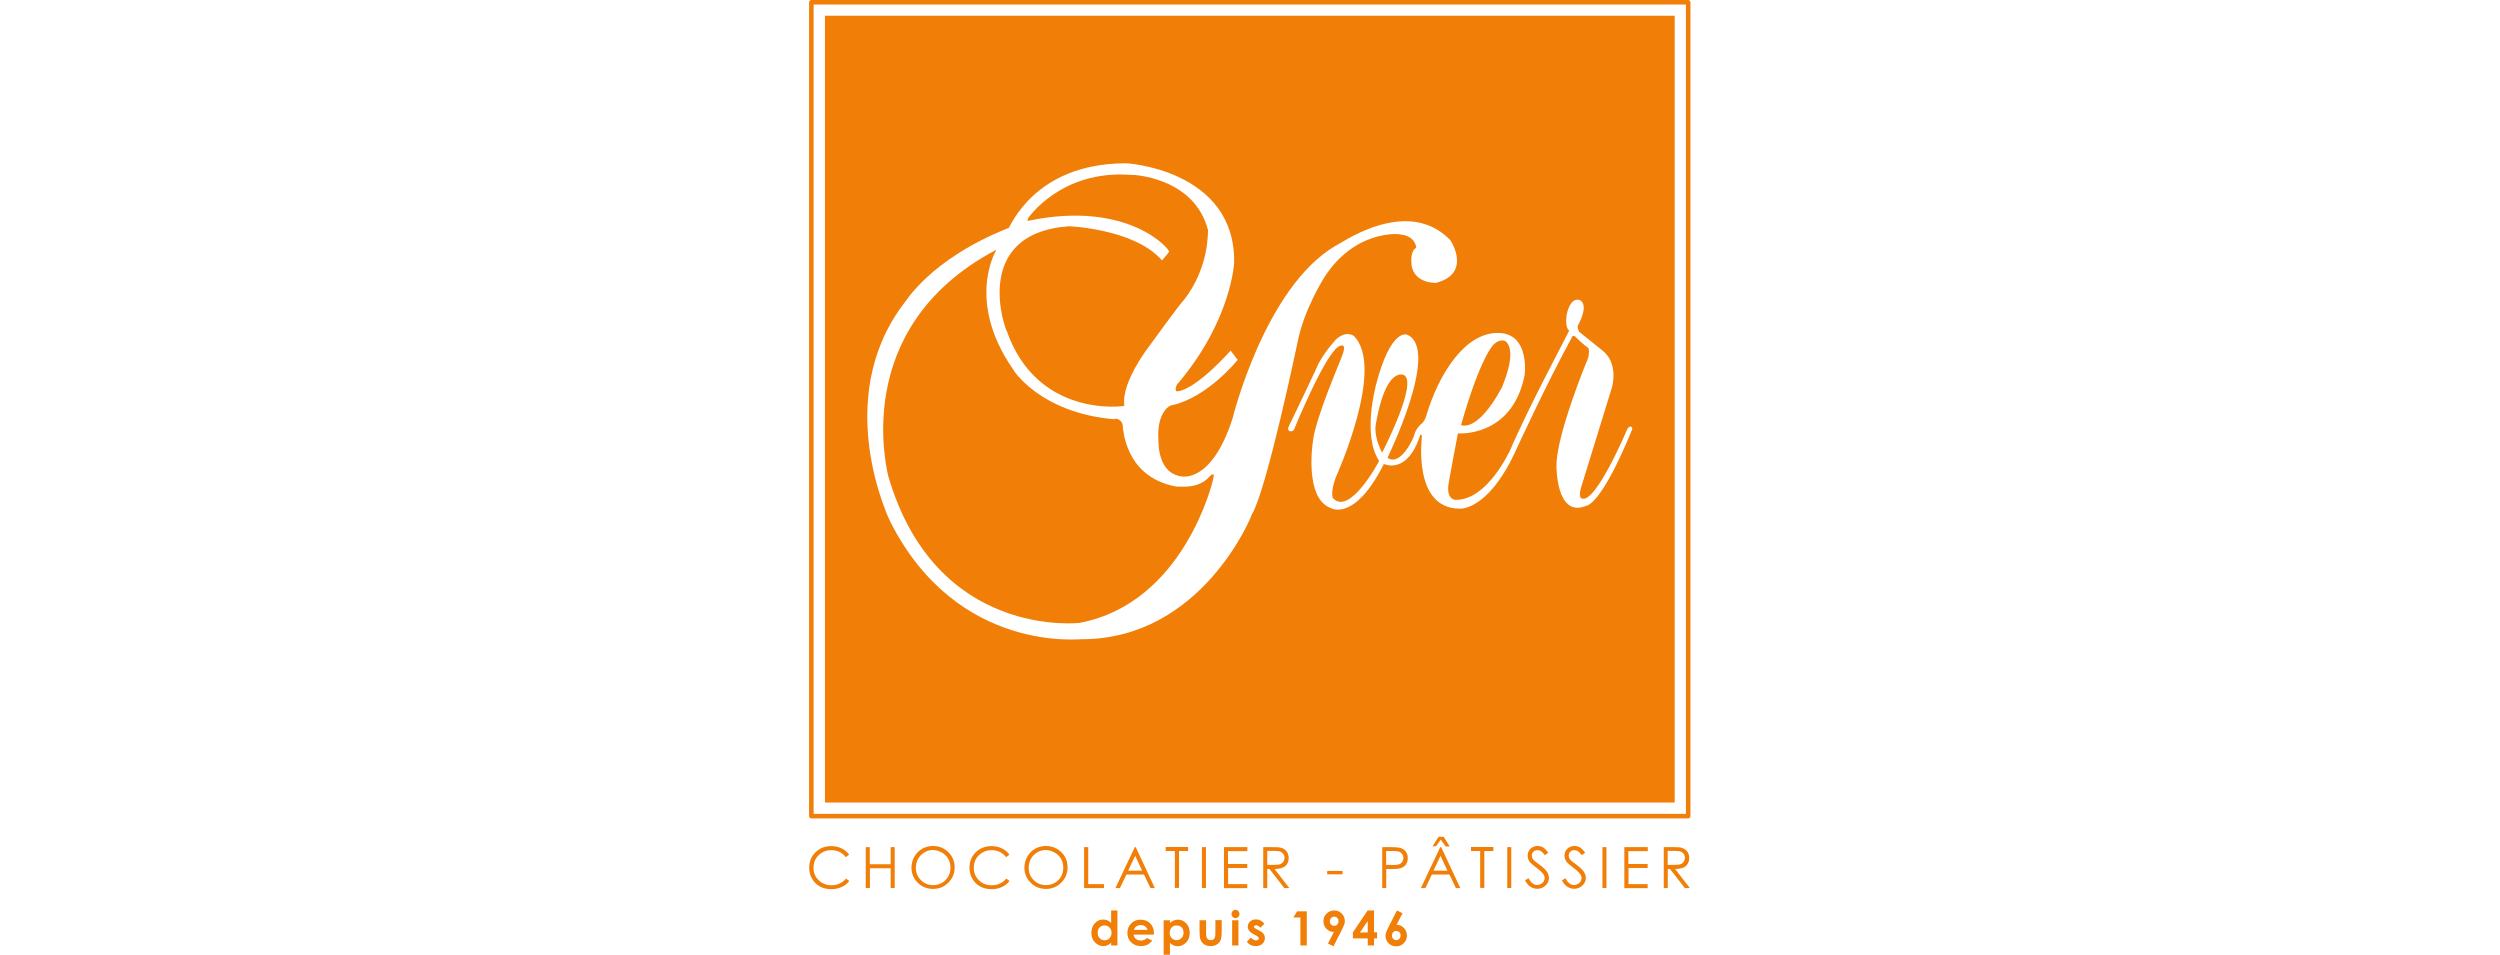 <svg enable-background="new 0 0 700 759.1" height="210" viewBox="0 0 550 210" width="550" xmlns="http://www.w3.org/2000/svg"><g fill="#f07e07" transform="matrix(.277 0 0 .277 178 0)"><path d="m239.9 723.1h5v27.8h-5v-2.1c-1 .9-2 1.6-3 2s-2.1.6-3.2.6c-2.6 0-4.8-1-6.7-3s-2.8-4.5-2.8-7.5c0-3.1.9-5.6 2.7-7.6s4-3 6.7-3c1.2 0 2.3.2 3.4.7s2 1.1 2.9 2zm-5.3 11.9c-1.6 0-2.8.6-3.9 1.6-1 1.1-1.5 2.5-1.5 4.2s.5 3.2 1.6 4.3c1 1.1 2.3 1.7 3.9 1.7s2.9-.6 3.9-1.6c1-1.1 1.6-2.5 1.6-4.3 0-1.7-.5-3.2-1.6-4.2-1.1-1.2-2.4-1.7-4-1.7z"/><path d="m273.8 742.3h-16.1c.2 1.4.9 2.6 1.9 3.4s2.3 1.3 3.9 1.3c1.9 0 3.5-.7 4.8-2l4.2 2c-1.1 1.5-2.3 2.6-3.8 3.3s-3.2 1.1-5.2 1.1c-3.1 0-5.7-1-7.7-3s-3-4.5-3-7.4c0-3.1 1-5.6 3-7.6s4.4-3 7.4-3c3.2 0 5.7 1 7.7 3s3 4.7 3 8zm-5-3.9c-.3-1.1-1-2-2-2.7s-2.1-1-3.4-1c-1.4 0-2.6.4-3.7 1.2-.7.5-1.3 1.4-1.8 2.6h10.9z"/><path d="m286.6 730.9v2.2c.9-.9 1.9-1.6 2.9-2 1.1-.4 2.2-.7 3.4-.7 2.6 0 4.8 1 6.7 3 1.8 2 2.7 4.5 2.7 7.6 0 3-.9 5.5-2.8 7.5s-4.1 3-6.7 3c-1.2 0-2.2-.2-3.2-.6s-2-1.1-3-2v9.4h-5v-27.4zm5.3 4.1c-1.6 0-2.9.5-3.9 1.6s-1.6 2.5-1.6 4.2c0 1.8.5 3.2 1.6 4.3 1 1.1 2.4 1.6 3.9 1.6s2.8-.6 3.9-1.7 1.6-2.5 1.6-4.3c0-1.7-.5-3.1-1.5-4.2-1.1-1-2.4-1.5-4-1.5z"/><path d="m310.2 730.9h5.1v9.6c0 1.9.1 3.2.4 3.9s.7 1.3 1.2 1.7c.6.4 1.3.6 2.1.6s1.6-.2 2.1-.6c.6-.4 1-1 1.3-1.8.2-.6.3-1.8.3-3.7v-9.8h5v8.5c0 3.5-.3 5.9-.8 7.2-.7 1.6-1.7 2.8-3 3.6s-3 1.3-5 1.3c-2.2 0-4-.5-5.3-1.5-1.4-1-2.3-2.3-2.9-4.1-.4-1.2-.6-3.4-.6-6.6v-8.3z"/><path d="m338.6 722.6c.9 0 1.6.3 2.3 1 .6.6.9 1.4.9 2.3s-.3 1.7-.9 2.3-1.4 1-2.2 1c-.9 0-1.7-.3-2.3-1-.6-.6-.9-1.4-.9-2.3s.3-1.6.9-2.3c.5-.7 1.3-1 2.2-1zm-2.6 8.3h5v20h-5z"/><path d="m361.6 733.7-3.1 3.1c-1.3-1.3-2.4-1.9-3.4-1.9-.6 0-1 .1-1.3.4-.3.2-.5.5-.5.9 0 .3.1.5.3.7s.7.5 1.5.9l1.8.9c1.9 1 3.3 1.9 4 2.9s1.1 2.2 1.1 3.5c0 1.8-.7 3.3-2 4.5s-3.1 1.8-5.3 1.8c-2.9 0-5.3-1.1-7-3.4l3.1-3.4c.6.7 1.3 1.2 2.1 1.7.8.4 1.5.6 2.1.6.7 0 1.2-.2 1.6-.5s.6-.7.6-1.1c0-.8-.7-1.5-2.2-2.3l-1.7-.9c-3.2-1.6-4.9-3.7-4.9-6.1 0-1.6.6-2.9 1.8-4.1 1.2-1.1 2.8-1.7 4.7-1.7 1.3 0 2.5.3 3.7.9 1.3.7 2.2 1.5 3 2.6z"/><path d="m387.6 723.8h7.7v27.1h-5.1v-22.2h-5.6z"/><path d="m416.5 751.6-4.4-2.2 4.7-9.2c-2.3 0-4.3-.8-5.9-2.5-1.6-1.6-2.4-3.7-2.4-6.1s.8-4.4 2.5-6c1.6-1.6 3.6-2.5 6-2.5s4.5.8 6.1 2.5 2.4 3.6 2.4 5.9c0 .8-.1 1.7-.4 2.5s-.8 2.1-1.7 3.9zm.6-16.3c1 0 1.8-.3 2.4-1s1-1.6 1-2.6c0-1.1-.3-1.9-1-2.6s-1.5-1.1-2.4-1.1c-1 0-1.8.4-2.5 1.1s-1 1.6-1 2.6.3 1.9 1 2.6 1.5 1 2.5 1z"/><path d="m443.6 723.1h5.1v17.4h2.4v4.8h-2.4v5.6h-5v-5.6h-11.8v-4.8zm.1 17.5v-9.1l-6.2 9.1z"/><path d="m466.9 723.1 4.4 2.2-4.7 9.2c2.3 0 4.2.8 5.8 2.5 1.6 1.6 2.4 3.7 2.4 6.1s-.8 4.4-2.5 6c-1.6 1.6-3.6 2.5-6 2.5s-4.5-.8-6.1-2.5-2.4-3.6-2.4-5.8c0-.8.1-1.7.4-2.5s.8-2.2 1.7-3.9zm-.6 16.3c-1 0-1.8.3-2.4 1s-1 1.6-1 2.6.3 1.9 1 2.6 1.5 1.1 2.4 1.1c1 0 1.8-.4 2.5-1.1s1-1.6 1-2.7c0-1-.3-1.9-1-2.6-.7-.5-1.5-.9-2.5-.9z"/><path d="m550.3 307.6c-.2-.2 12.3-26.7 3.5-36 0-.2-3.9-3.7-10.1 2 0 0-10.3 9.1-25.9 64 0-.1 12.7 6.8 32.5-30z"/><path d="m317.9 378.6c-9 10.7-25.9 7.3-25.9 7.9-41.7-7.3-42.2-46.8-42.8-46.2.6-7.9-6.8-8.4-6.8-7.3-59.2-5.1-80.6-39.4-80.6-40-37.8-54.6-13-94.7-13-94.7-118.8 62.6-85.5 179.2-86.1 179.2 37.7 130.7 152.1 117.2 152.1 117.2 83.4-15.8 105.9-113.2 105.9-113.2 2.3-8.5-2.2-3.4-2.8-2.9z"/><path d="m472.1 297.7c-.2.2-14-6.9-22 39.2 0 0-2.2 8.8 5 22.6 0 0 29.3-56.5 17-61.8z"/><path d="m250.4 322.3c-2.8-18.6 19.7-47.3 19.7-47.3s26.5-36.6 27.1-36.1c21.4-27.1 19.2-55.8 19.7-55.8-10.7-42.8-60.9-44.5-61.1-44.2-56-4.3-81.9 34.5-81.9 34.5-1 3.2.5 1.8 1 1.8 78.9-16.3 112.1 23.1 111 24.8s-5.6 6.8-5.6 6.8c-22-25.3-74.4-27.1-73.8-27.1-78.9 5.7-50.2 83.4-49.6 82.9 24.1 69.3 92.3 60.3 93.5 59.7z"/><path d="m687.5 12.5h-674.9v624.9h674.9zm-471 495.2c.6-.6-98.6 12.4-152.1-93.5 0 0-47.3-96.3 10.7-172.9 1.1-.6 19.7-34.9 83.4-60.3 1.1 0 19.7-50.7 91.8-51.3 0-.6 88.4 4.5 87.3 78.9 0-.6-1.7 45.1-44.5 95.8-.6-.6-4.5 7.9.6 6.2 0 0 12.4-.6 41.1-32.1l5.6 7.3s-23.7 29.8-52.4 36.1c-.6-.6-11.2 4.5-10.7 24.8.6-.5-2.8 28.2 18 31.6.6 0 24.3 6.2 41.1-46.2 0 0 25.4-103.7 81.7-136.9 1.1.6 55.3-40.6 90.7-5 .5 0 18.3 27-11 34.5-.6 0-19.5.4-19.5-17.1 0 .6-.6-9 3.9-10.7 0-.6-.6-9.6-12.9-10.7-.6-.6-37.8-3.9-62 37.2.6-.6-14.1 22.5-19.1 47.3 0 0-24.8 118.9-36.6 138 .2.4-39.3 99-135.1 99zm437.3-166.9c-24.6 60.3-36 60.8-36.7 61-23.9 9.7-23.5-31.5-23.5-31.7-.4-23.7 24.1-83.6 24.3-83.6 2.6-6.2 1.1-10.4.7-10.4-2.4-1.3-10.4-8.8-10.1-8.8-2.1-1.7-2.8.9-2.8.9-20 36.5-45.3 91.4-45.3 91.6-21.5 45.7-43.3 44.2-43.3 44.2-38.4.2-30.2-57.6-30.4-57.7-.2-1.7-1.3-.9-1.3-.9-10.1 31.9-28.4 23.3-28.9 23.1-23.3 46.3-42 35.1-42 35.1-21.5-7.7-14.4-52.6-14.4-52.6 1.5-17.9 23.3-67.7 23.1-68.1 4.5-11.4-1.5-8-1.5-8.2-10.8 3.2-36.6 66.6-36.6 66.6s-1.5 1.9-3.5 1.1c-1.9-.9-.9-3.2-.9-3.2s23.9-49.6 23.5-49.8c6.7-12.3 14.2-19.4 14-19.6 8.4-7.8 14.2-3 14.2-3.2 25.9 24.8-14 112.3-14 112.3-4.7 12.7-2.3 16.2-2.6 16.4 13.2 15.5 37.1-29.1 36.9-29.3-13.6-20.3-2.4-59.9-2.6-59.9 12.1-46.7 25-40.1 24.8-40.3 26.9 11.2-15.5 97.6-15.5 97.8 10.8 7.5 21.6-17.7 21.1-17.9 1.3-5.2 5-8.2 5-8.4 4.1-2.8 5-8.4 5-8.2 9.9-32.6 30.4-64.7 56.5-64.7s21.4 34.3 21.1 34.5c-10.3 48.9-52.8 45.3-52.8 45.3s-7.7 40.5-7.5 40.7c-1.7 12.1 5.8 12.3 6 12.1 25.2 0 42.5-39 42.7-38.8 13.6-32.3 47.4-95.5 47.2-95.7-3.7-2.2-2-12.7-2-12.7 3.3-15.1 10.6-11.4 10.6-11.4 7.3 4.1-1.3 19.4-1.3 19.4-1.7 1.7.7 5.8.7 5.8l18.3 14.7c13.1 10.1 7.8 28.9 7.8 28.9s-24.2 78.7-24.4 79.1c-2.8 8.8 0 9.3 0 9.5 11 5.6 36.6-55.4 36.6-55.4s1.5-2.2 2.8-1.5c1.2.4 1 2.1 1 1.9z"/><path d="m698.2 0h-696.4c-1 0-1.8.8-1.8 1.8v646.4c0 1 .8 1.8 1.8 1.8h696.4c1 0 1.8-.8 1.8-1.8v-646.4c0-1-.8-1.8-1.8-1.8zm-1.8 646.4h-692.8v-642.8h692.8z"/><path d="m31.8 678.8-2.6 2c-1.4-1.8-3.1-3.2-5.1-4.2-2-.9-4.2-1.4-6.5-1.4-2.6 0-5 .6-7.2 1.9s-3.9 2.9-5.1 5-1.8 4.5-1.8 7.1c0 4 1.4 7.3 4.1 9.9s6.1 4 10.3 4c4.6 0 8.4-1.8 11.4-5.3l2.6 1.9c-1.6 2.1-3.6 3.7-6.1 4.8-2.4 1.1-5.1 1.7-8.1 1.7-5.7 0-10.2-1.9-13.5-5.7-2.8-3.2-4.1-7.1-4.1-11.6 0-4.8 1.7-8.8 5-12 3.3-3.3 7.5-4.9 12.5-4.9 3 0 5.8.6 8.2 1.8 2.4 1.1 4.4 2.8 6 5z"/><path d="m45 672.8h3.2v13.6h16.6v-13.6h3.2v32.5h-3.2v-15.7h-16.5v15.7h-3.3z"/><path d="m98.2 671.9c4.9 0 9 1.6 12.4 4.9 3.3 3.3 5 7.3 5 12.1s-1.7 8.8-5 12.1-7.3 5-12.1 5-8.9-1.6-12.2-4.9-5-7.3-5-12c0-3.1.8-6 2.3-8.7s3.6-4.8 6.2-6.3c2.6-1.4 5.4-2.2 8.4-2.2zm.2 3.2c-2.4 0-4.7.6-6.8 1.9s-3.8 2.9-5 5.1c-1.2 2.1-1.8 4.5-1.8 7.1 0 3.9 1.3 7.1 4 9.8s5.9 4 9.7 4c2.5 0 4.9-.6 7-1.8s3.8-2.9 5-5 1.8-4.5 1.8-7.1-.6-4.9-1.8-7-2.9-3.8-5.1-5-4.6-2-7-2z"/><path d="m159.1 678.8-2.6 2c-1.4-1.8-3.1-3.2-5.1-4.2-2-.9-4.2-1.4-6.5-1.4-2.6 0-5 .6-7.2 1.9s-3.9 2.9-5.1 5-1.8 4.5-1.8 7.1c0 4 1.4 7.3 4.1 9.9 2.7 2.7 6.1 4 10.3 4 4.6 0 8.4-1.8 11.4-5.3l2.6 1.9c-1.6 2.1-3.6 3.7-6.1 4.8-2.4 1.1-5.1 1.7-8.1 1.7-5.7 0-10.2-1.9-13.5-5.7-2.8-3.2-4.1-7.1-4.1-11.6 0-4.8 1.7-8.8 5-12 3.3-3.3 7.5-4.9 12.5-4.9 3 0 5.8.6 8.2 1.8 2.4 1.1 4.4 2.8 6 5z"/><path d="m187.9 671.9c4.9 0 9 1.6 12.4 4.9s5 7.3 5 12.1-1.7 8.8-5 12.1-7.3 5-12.1 5-8.9-1.6-12.2-4.9-5-7.3-5-12c0-3.1.8-6 2.3-8.7s3.6-4.8 6.2-6.3c2.5-1.4 5.3-2.2 8.4-2.2zm.1 3.2c-2.4 0-4.7.6-6.8 1.9s-3.8 2.9-5 5.1c-1.2 2.1-1.8 4.5-1.8 7.1 0 3.9 1.3 7.1 4 9.8s5.9 4 9.7 4c2.5 0 4.9-.6 7-1.8s3.8-2.9 5-5 1.8-4.5 1.8-7.1-.6-4.9-1.8-7-2.9-3.8-5.1-5-4.5-2-7-2z"/><path d="m218.5 672.8h3.2v29.4h12.5v3.1h-15.8v-32.5z"/><path d="m259.4 672.8 15.2 32.5h-3.5l-5.1-10.7h-14l-5.1 10.7h-3.6l15.4-32.5zm-.4 6.9-5.6 11.8h11.1z"/><path d="m283.2 675.9v-3.2h17.8v3.2h-7.2v29.3h-3.3v-29.3z"/><path d="m312 672.8h3.2v32.5h-3.2z"/><path d="m329.5 672.8h18.6v3.2h-15.4v10.2h15.3v3.2h-15.2v12.8h15.2v3.2h-18.5z"/><path d="m360.6 672.8h6.5c3.6 0 6.1.1 7.3.4 1.9.4 3.5 1.4 4.7 2.8s1.8 3.2 1.8 5.4c0 1.8-.4 3.3-1.2 4.7-.8 1.3-2 2.4-3.6 3-1.5.7-3.7 1-6.4 1.1l11.7 15.1h-4l-11.7-15.1h-1.8v15.1h-3.2v-32.5zm3.3 3.1v11h5.6c2.2 0 3.8-.2 4.8-.6s1.8-1.1 2.4-2 .9-1.9.9-3-.3-2.1-.9-3-1.4-1.5-2.3-1.9c-1-.4-2.5-.6-4.8-.6h-5.7z"/><path d="m411.5 691.7h12.2v2.7h-12.2z"/><path d="m455.1 672.8h6.5c3.7 0 6.2.2 7.5.5 1.9.5 3.4 1.4 4.6 2.8s1.8 3.2 1.8 5.4-.6 4-1.7 5.4-2.7 2.4-4.8 2.8c-1.5.4-4.2.5-8.3.5h-2.3v15.1h-3.2v-32.5zm3.2 3.1v11l5.5.1c2.2 0 3.9-.2 4.9-.6s1.8-1.1 2.4-2 .9-1.9.9-3-.3-2.1-.9-3-1.4-1.5-2.3-1.9c-1-.4-2.5-.6-4.7-.6z"/><path d="m502 672.8 15.2 32.5h-3.5l-5.1-10.7h-14l-5.1 10.7h-3.6l15.4-32.5zm-.5 6.9-5.6 11.8h11.1z"/><path d="m525.7 675.9v-3.2h17.8v3.2h-7.2v29.3h-3.3v-29.3z"/><path d="m554.5 672.8h3.2v32.5h-3.2z"/><path d="m568.6 699.2 2.8-1.7c1.9 3.6 4.2 5.4 6.7 5.4 1.1 0 2.1-.3 3.1-.8s1.7-1.2 2.2-2c.5-.9.8-1.8.8-2.7 0-1.1-.4-2.2-1.1-3.2-1-1.4-2.9-3.2-5.6-5.2s-4.4-3.5-5.1-4.4c-1.1-1.5-1.7-3.2-1.7-5 0-1.4.3-2.7 1-3.9s1.6-2.1 2.9-2.8c1.2-.7 2.6-1 4-1 1.5 0 3 .4 4.3 1.1 1.3.8 2.7 2.2 4.2 4.2l-2.7 2c-1.2-1.6-2.3-2.7-3.1-3.2-.9-.5-1.8-.8-2.8-.8-1.3 0-2.4.4-3.2 1.2s-1.3 1.8-1.3 2.9c0 .7.1 1.4.4 2.1s.8 1.4 1.6 2.2c.4.4 1.8 1.5 4.2 3.2 2.8 2.1 4.7 3.9 5.8 5.5 1 1.6 1.6 3.2 1.6 4.9 0 2.4-.9 4.4-2.7 6.1s-4 2.6-6.5 2.6c-2 0-3.8-.5-5.4-1.6-1.6-.9-3-2.6-4.4-5.1z"/><path d="m597.9 699.2 2.8-1.7c1.9 3.6 4.2 5.4 6.7 5.4 1.1 0 2.1-.3 3.1-.8s1.7-1.2 2.2-2c.5-.9.8-1.8.8-2.7 0-1.1-.4-2.2-1.1-3.2-1-1.4-2.9-3.2-5.6-5.2s-4.4-3.5-5.1-4.4c-1.1-1.5-1.7-3.2-1.7-5 0-1.4.3-2.7 1-3.9s1.6-2.1 2.9-2.8c1.2-.7 2.6-1 4-1 1.5 0 3 .4 4.3 1.1 1.3.8 2.7 2.2 4.2 4.2l-2.7 2c-1.2-1.6-2.3-2.7-3.1-3.2-.9-.5-1.8-.8-2.8-.8-1.3 0-2.4.4-3.2 1.2s-1.3 1.8-1.3 2.9c0 .7.1 1.4.4 2.1s.8 1.4 1.6 2.2c.4.4 1.8 1.5 4.2 3.2 2.8 2.1 4.7 3.9 5.8 5.5 1 1.6 1.6 3.2 1.6 4.9 0 2.4-.9 4.4-2.7 6.1s-4 2.6-6.5 2.6c-2 0-3.8-.5-5.4-1.6-1.6-.9-3.1-2.6-4.4-5.1z"/><path d="m630.1 672.8h3.2v32.5h-3.2z"/><path d="m647.5 672.8h18.6v3.2h-15.4v10.2h15.3v3.2h-15.2v12.8h15.2v3.2h-18.5z"/><path d="m678.7 672.8h6.5c3.6 0 6.1.1 7.3.4 1.9.4 3.5 1.4 4.7 2.8s1.8 3.2 1.8 5.4c0 1.8-.4 3.3-1.2 4.7-.8 1.3-2 2.4-3.6 3-1.5.7-3.7 1-6.4 1.1l11.7 15.1h-4l-11.7-15.1h-1.8v15.1h-3.2v-32.5zm3.2 3.1v11h5.6c2.2 0 3.8-.2 4.8-.6s1.8-1.1 2.4-2 .9-1.9.9-3-.3-2.1-.9-3-1.4-1.5-2.3-1.9c-1-.4-2.5-.6-4.8-.6h-5.7z"/><path d="m508.8 672.3h-3.2l-3.9-5.5-3.8 5.3h-2.7l4.7-7.5h4.1z"/></g></svg>